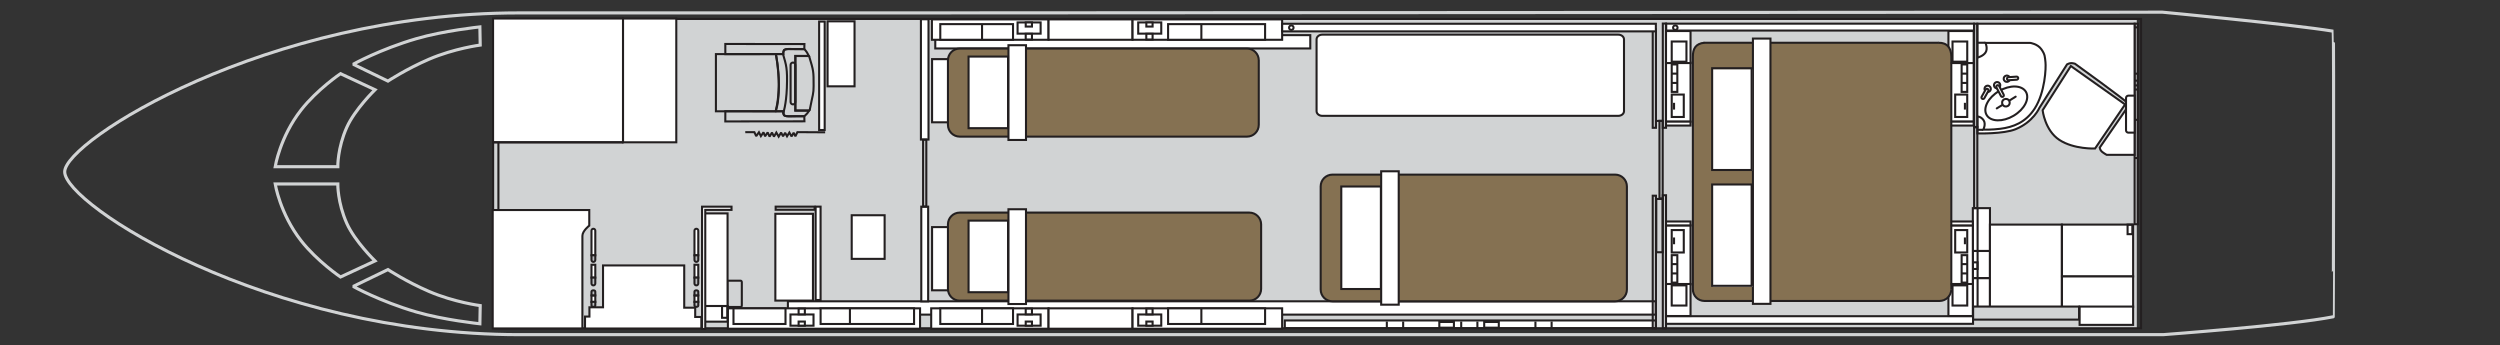 <?xml version="1.0" encoding="utf-8"?>
<svg xmlns="http://www.w3.org/2000/svg" xmlns:serif="http://www.serif.com/" xmlns:xlink="http://www.w3.org/1999/xlink" width="100%" height="100%" viewBox="0 0 2505 346" version="1.1" style="fill-rule:evenodd;clip-rule:evenodd;stroke-miterlimit:2;">
    <rect x="0" y="0" width="2505" height="346" fill="#333333" stroke="none"/>
    <g transform="matrix(4.167,0,0,4.167,0,0)">
        <rect x="118.579" y="4.453" width="395.235" height="74.387" style="fill:rgb(209,211,212);fill-rule:nonzero;"/>
        <rect x="118.579" y="4.557" width="396.267" height="74.386" style="fill:none;stroke:rgb(35,31,32);stroke-width:0.5px;"/>
        <rect x="189.457" y="72.451" width="208.667" height="3.203" style="fill:white;fill-rule:nonzero;"/>
        <rect x="189.457" y="72.451" width="208.667" height="3.203" style="fill:none;stroke:rgb(35,31,32);stroke-width:0.5px;"/>
        <rect x="308.946" y="77.058" width="89.199" height="1.831" style="fill:white;fill-rule:nonzero;"/>
        <rect x="308.946" y="77.058" width="89.199" height="1.831" style="fill:none;stroke:rgb(35,31,32);stroke-width:0.5px;"/>
        <rect x="224.897" y="8.45" width="90.176" height="3.203" style="fill:white;fill-rule:nonzero;"/>
        <rect x="224.897" y="8.45" width="90.176" height="3.203" style="fill:none;stroke:rgb(35,31,32);stroke-width:0.5px;"/>
        <g>
            <rect x="399.038" y="29.051" width="0.772" height="18.661" style="fill:none;stroke:rgb(35,31,32);stroke-width:0.5px;"/>
            <path d="M398.19,30.73L397.416,30.73L397.416,7.037L398.19,7.037L398.19,30.73Z" style="fill:none;stroke:rgb(35,31,32);stroke-width:0.5px;"/>
            <rect x="399.839" y="5.662" width="0.773" height="25.067" style="fill:none;stroke:rgb(35,31,32);stroke-width:0.5px;"/>
            <path d="M398.19,78.984L397.416,78.984L397.416,47.059L398.19,47.059L398.19,78.984Z" style="fill:none;stroke:rgb(35,31,32);stroke-width:0.5px;"/>
            <rect x="399.839" y="46.95" width="0.773" height="32.034" style="fill:none;stroke:rgb(35,31,32);stroke-width:0.5px;"/>
            <rect x="513.291" y="5.69" width="0.774" height="48.226" style="fill:none;stroke:rgb(35,31,32);stroke-width:0.5px;"/>
            <path d="M140.044,78.972L118.477,78.972L118.477,50.509L141.695,50.509L141.695,54.251C141.695,54.251 140.044,55.523 140.044,56.721L140.044,78.972Z" style="fill:white;fill-rule:nonzero;"/>
            <path d="M140.044,78.972L118.477,78.972L118.477,50.509L141.695,50.509L141.695,54.251C141.695,54.251 140.044,55.523 140.044,56.721L140.044,78.972Z" style="fill:none;stroke:rgb(35,31,32);stroke-width:0.5px;"/>
            <path d="M140.672,78.997L168.645,78.997L168.645,76.214L167.167,76.214L167.167,73.989L164.528,73.989L164.528,63.83L145.005,63.83L145.005,73.893L141.734,73.893L141.734,76.117L140.679,76.117L140.672,78.997Z" style="fill:white;fill-rule:nonzero;"/>
            <path d="M140.672,78.997L168.645,78.997L168.645,76.214L167.167,76.214L167.167,73.989L164.528,73.989L164.528,63.83L145.005,63.83L145.005,73.893L141.734,73.893L141.734,76.117L140.679,76.117L140.672,78.997Z" style="fill:none;stroke:rgb(35,31,32);stroke-width:0.5px;"/>
            <path d="M227.157,29.411L224.127,29.411L224.127,14.22L230.368,14.22L230.368,29.436C230.368,29.436 227.653,29.411 227.157,29.411Z" style="fill:white;fill-rule:nonzero;"/>
            <path d="M227.157,29.411L224.127,29.411L224.127,14.22L230.368,14.22L230.368,29.436C230.368,29.436 227.653,29.411 227.157,29.411Z" style="fill:none;stroke:rgb(35,31,32);stroke-width:0.5px;"/>
            <rect x="224.086" y="4.662" width="28.05" height="4.904" style="fill:white;fill-rule:nonzero;"/>
            <rect x="224.086" y="4.662" width="28.05" height="4.904" style="fill:none;stroke:rgb(35,31,32);stroke-width:0.5px;"/>
            <rect x="252.136" y="4.662" width="20.185" height="4.904" style="fill:white;fill-rule:nonzero;"/>
            <rect x="252.136" y="4.662" width="20.185" height="4.904" style="fill:none;stroke:rgb(35,31,32);stroke-width:0.5px;"/>
            <path d="M243.594,9.564L226.102,9.564L226.102,5.801L243.594,5.801L243.594,9.564Z" style="fill:white;fill-rule:nonzero;"/>
            <path d="M243.594,9.564L226.102,9.564L226.102,5.801L243.594,5.801L243.594,9.564Z" style="fill:none;stroke:rgb(35,31,32);stroke-width:0.5px;"/>
            <path d="M236.145,9.513L236.145,5.801" style="fill:none;fill-rule:nonzero;"/>
            <path d="M236.145,9.513L236.145,5.801" style="fill:none;stroke:rgb(35,31,32);stroke-width:0.5px;"/>
            <rect x="272.338" y="4.662" width="35.967" height="4.904" style="fill:white;fill-rule:nonzero;"/>
            <rect x="272.338" y="4.662" width="35.967" height="4.904" style="fill:none;stroke:rgb(35,31,32);stroke-width:0.5px;"/>
            <path d="M280.881,9.564L304.204,9.564L304.204,5.801L280.881,5.801L280.881,9.564Z" style="fill:white;fill-rule:nonzero;"/>
            <path d="M280.881,9.564L304.204,9.564L304.204,5.801L280.881,5.801L280.881,9.564Z" style="fill:none;stroke:rgb(35,31,32);stroke-width:0.5px;"/>
            <path d="M288.881,9.513L288.881,5.801" style="fill:none;fill-rule:nonzero;"/>
            <path d="M288.881,9.513L288.881,5.801" style="fill:none;stroke:rgb(35,31,32);stroke-width:0.5px;"/>
            <rect x="244.687" y="5.395" width="5.542" height="2.694" style="fill:white;fill-rule:nonzero;"/>
            <rect x="244.687" y="5.395" width="5.542" height="2.694" style="fill:none;stroke:rgb(35,31,32);stroke-width:0.5px;"/>
            <rect x="246.645" y="5.395" width="1.5" height="0.99" style="fill:white;fill-rule:nonzero;"/>
            <rect x="246.645" y="5.395" width="1.5" height="0.99" style="fill:none;stroke:rgb(35,31,32);stroke-width:0.5px;"/>
            <rect x="246.645" y="8.123" width="1.5" height="1.376" style="fill:white;fill-rule:nonzero;"/>
            <rect x="246.645" y="8.123" width="1.5" height="1.376" style="fill:none;stroke:rgb(35,31,32);stroke-width:0.5px;"/>
            <rect x="273.696" y="5.395" width="5.542" height="2.694" style="fill:white;fill-rule:nonzero;"/>
            <rect x="273.696" y="5.395" width="5.542" height="2.694" style="fill:none;stroke:rgb(35,31,32);stroke-width:0.5px;"/>
            <rect x="275.653" y="5.395" width="1.5" height="0.99" style="fill:white;fill-rule:nonzero;"/>
            <rect x="275.653" y="5.395" width="1.5" height="0.99" style="fill:none;stroke:rgb(35,31,32);stroke-width:0.5px;"/>
            <rect x="275.653" y="8.123" width="1.5" height="1.376" style="fill:white;fill-rule:nonzero;"/>
            <rect x="275.653" y="8.123" width="1.5" height="1.376" style="fill:none;stroke:rgb(35,31,32);stroke-width:0.5px;"/>
            <path d="M178.109,67.497L174.895,67.497L174.905,73.821L178.109,73.821C178.258,73.821 178.378,73.651 178.378,73.441L178.378,67.877C178.378,67.667 178.258,67.497 178.109,67.497Z" style="fill:none;stroke:rgb(35,31,32);stroke-width:0.5px;"/>
            <rect x="175.028" y="74.14" width="46.211" height="4.905" style="fill:white;fill-rule:nonzero;"/>
            <rect x="175.028" y="74.14" width="46.211" height="4.905" style="fill:none;stroke:rgb(35,31,32);stroke-width:0.5px;"/>
            <path d="M219.797,74.143L197.322,74.143L197.322,77.906L219.797,77.906L219.797,74.143Z" style="fill:white;fill-rule:nonzero;"/>
            <path d="M219.797,74.143L197.322,74.143L197.322,77.906L219.797,77.906L219.797,74.143Z" style="fill:none;stroke:rgb(35,31,32);stroke-width:0.5px;"/>
            <path d="M188.882,74.143L176.374,74.143L176.374,77.906L188.882,77.906L188.882,74.143Z" style="fill:white;fill-rule:nonzero;"/>
            <path d="M188.882,74.143L176.374,74.143L176.374,77.906L188.882,77.906L188.882,74.143Z" style="fill:none;stroke:rgb(35,31,32);stroke-width:0.5px;"/>
            <path d="M204.373,74.194L204.373,77.906" style="fill:none;fill-rule:nonzero;"/>
            <path d="M204.373,74.194L204.373,77.906" style="fill:none;stroke:rgb(35,31,32);stroke-width:0.5px;"/>
            <rect x="190.077" y="75.618" width="5.542" height="2.694" style="fill:white;fill-rule:nonzero;"/>
            <rect x="190.077" y="75.618" width="5.542" height="2.694" style="fill:none;stroke:rgb(35,31,32);stroke-width:0.5px;"/>
            <rect x="192.035" y="77.322" width="1.5" height="0.99" style="fill:white;fill-rule:nonzero;"/>
            <rect x="192.035" y="77.322" width="1.5" height="0.99" style="fill:none;stroke:rgb(35,31,32);stroke-width:0.5px;"/>
            <rect x="192.035" y="74.209" width="1.5" height="1.376" style="fill:white;fill-rule:nonzero;"/>
            <rect x="192.035" y="74.209" width="1.5" height="1.376" style="fill:none;stroke:rgb(35,31,32);stroke-width:0.5px;"/>
            <rect x="221.532" y="49.689" width="1.651" height="22.779" style="fill:white;fill-rule:nonzero;"/>
            <rect x="221.532" y="49.689" width="1.651" height="22.779" style="fill:none;stroke:rgb(35,31,32);stroke-width:0.5px;"/>
            <path d="M174.95,73.584L169.51,73.584L169.51,51.314L174.95,51.314L174.95,73.584Z" style="fill:white;fill-rule:nonzero;"/>
            <path d="M174.95,73.584L169.51,73.584L169.51,51.314L174.95,51.314L174.95,73.584Z" style="fill:none;stroke:rgb(35,31,32);stroke-width:0.5px;"/>
            <path d="M174.95,77.347L169.51,77.347L169.51,73.584L174.95,73.584L174.95,77.347Z" style="fill:white;fill-rule:nonzero;"/>
            <path d="M174.95,77.347L169.51,77.347L169.51,73.584L174.95,73.584L174.95,77.347Z" style="fill:none;stroke:rgb(35,31,32);stroke-width:0.5px;"/>
            <path d="M175,64.991L169.509,64.991" style="fill:none;fill-rule:nonzero;"/>
            <path d="M174.873,76.418L173.626,76.418L173.626,73.597L174.873,73.597L174.873,76.418Z" style="fill:white;fill-rule:nonzero;"/>
            <path d="M174.873,76.418L173.626,76.418L173.626,73.597L174.873,73.597L174.873,76.418Z" style="fill:none;stroke:rgb(35,31,32);stroke-width:0.5px;"/>
            <path d="M194.12,27.247C194.377,26.939 194.56,26.577 194.56,26.577L191.241,26.577L191.241,13.451L194.487,13.451C194.487,13.451 194.281,12.988 194.022,12.575C193.766,12.163 193.405,11.803 193.405,11.803L189.626,11.78C189.626,11.78 188.923,11.763 188.614,11.969C188.305,12.175 188.322,12.988 188.322,12.988L186.553,12.988C186.553,12.988 187.273,16.204 187.273,20.223C187.223,24.499 186.501,26.733 186.501,26.733L186.553,26.753L188.322,26.753C188.322,26.753 188.305,27.566 188.614,27.772C188.923,27.977 189.626,27.961 189.626,27.961L193.405,27.939C193.405,27.939 193.863,27.557 194.12,27.247Z" style="fill:none;stroke:rgb(35,31,32);stroke-width:0.5px;"/>
            <path d="M188.288,13.026C189.064,15.714 189.38,16.391 189.208,21.156C189.064,25.164 188.315,27.326 188.315,27.326" style="fill:none;stroke:rgb(35,31,32);stroke-width:0.5px;"/>
            <path d="M186.522,26.757L172.149,26.757L172.149,13.012L186.573,13.012C186.573,13.012 187.294,16.825 187.294,20.843C187.243,25.119 186.522,26.757 186.522,26.757Z" style="fill:none;stroke:rgb(35,31,32);stroke-width:0.5px;"/>
            <path d="M174.415,13.023L174.409,10.573L193.434,10.596L193.402,11.828L189.647,11.805C189.647,11.805 188.942,11.788 188.633,11.994C188.325,12.2 188.341,13.012 188.341,13.012L186.574,13.012L174.415,13.023Z" style="fill:none;stroke:rgb(35,31,32);stroke-width:0.5px;"/>
            <path d="M174.415,26.749L174.409,29.198L193.434,29.174L193.402,27.944L189.647,27.966C189.647,27.966 188.942,27.983 188.633,27.777C188.325,27.571 188.341,26.758 188.341,26.758L186.574,26.758L174.415,26.749Z" style="fill:none;stroke:rgb(35,31,32);stroke-width:0.5px;"/>
            <path d="M194.581,26.602L191.261,26.602L191.261,13.476L194.507,13.476L194.57,13.54C195.648,17.107 195.64,17.082 195.64,20.688C195.64,22.627 195.454,22.586 194.707,26.448L194.581,26.602Z" style="fill:none;stroke:rgb(35,31,32);stroke-width:0.5px;"/>
            <path d="M190.678,25.104C190.364,25.104 190.106,24.846 190.106,24.532L190.106,15.608C190.106,15.293 190.364,15.037 190.678,15.037C190.992,15.037 191.249,15.293 191.249,15.608L191.249,24.532C191.249,24.846 190.992,25.104 190.678,25.104Z" style="fill:none;stroke:rgb(35,31,32);stroke-width:0.5px;"/>
            <path d="M179.212,31.773L181.402,31.79L181.838,32.735L182.496,31.802L182.967,32.735L183.591,31.817L183.973,32.773L184.587,31.842L185.062,32.85L185.632,31.87L186.109,32.85L186.677,31.872L187.24,32.85L187.821,31.873L188.287,32.773L188.797,31.933L189.25,32.773L189.812,31.87L190.338,32.811L190.841,31.915L191.26,32.773L191.752,31.775L198.416,31.815" style="fill:none;stroke:rgb(35,31,32);stroke-width:0.5px;"/>
            <rect x="308.313" y="5.712" width="89.857" height="1.832" style="fill:white;fill-rule:nonzero;"/>
            <rect x="308.313" y="5.712" width="89.857" height="1.832" style="fill:none;stroke:rgb(35,31,32);stroke-width:0.5px;"/>
            <rect x="400.61" y="76.035" width="73.829" height="1.831" style="fill:white;fill-rule:nonzero;"/>
            <rect x="400.61" y="76.035" width="73.829" height="1.831" style="fill:none;stroke:rgb(35,31,32);stroke-width:0.5px;"/>
            <path d="M309.967,6.653C309.967,6.355 310.209,6.111 310.509,6.111C310.809,6.111 311.051,6.355 311.051,6.653C311.051,6.953 310.809,7.195 310.509,7.195C310.209,7.195 309.967,6.953 309.967,6.653Z" style="fill:none;stroke:rgb(35,31,32);stroke-width:0.5px;"/>
            <rect x="400.657" y="5.687" width="74.014" height="1.659" style="fill:white;fill-rule:nonzero;"/>
            <rect x="400.657" y="5.687" width="74.014" height="1.659" style="fill:none;stroke:rgb(35,31,32);stroke-width:0.5px;"/>
            <path d="M402.306,6.653C402.306,6.355 402.548,6.111 402.848,6.111C403.147,6.111 403.39,6.355 403.39,6.653C403.39,6.953 403.147,7.195 402.848,7.195C402.548,7.195 402.306,6.953 402.306,6.653Z" style="fill:none;stroke:rgb(35,31,32);stroke-width:0.5px;"/>
            <rect x="223.916" y="74.14" width="28.22" height="4.905" style="fill:white;fill-rule:nonzero;"/>
            <rect x="223.916" y="74.14" width="28.22" height="4.905" style="fill:none;stroke:rgb(35,31,32);stroke-width:0.5px;"/>
            <rect x="252.136" y="74.14" width="20.185" height="4.905" style="fill:white;fill-rule:nonzero;"/>
            <rect x="252.136" y="74.14" width="20.185" height="4.905" style="fill:none;stroke:rgb(35,31,32);stroke-width:0.5px;"/>
            <path d="M243.594,74.143L226.102,74.143L226.102,77.906L243.594,77.906L243.594,74.143Z" style="fill:white;fill-rule:nonzero;"/>
            <path d="M243.594,74.143L226.102,74.143L226.102,77.906L243.594,77.906L243.594,74.143Z" style="fill:none;stroke:rgb(35,31,32);stroke-width:0.5px;"/>
            <path d="M236.145,74.194L236.145,77.906" style="fill:none;fill-rule:nonzero;"/>
            <path d="M236.145,74.194L236.145,77.906" style="fill:none;stroke:rgb(35,31,32);stroke-width:0.5px;"/>
            <rect x="272.338" y="74.14" width="35.967" height="4.905" style="fill:white;fill-rule:nonzero;"/>
            <rect x="272.338" y="74.14" width="35.967" height="4.905" style="fill:none;stroke:rgb(35,31,32);stroke-width:0.5px;"/>
            <path d="M280.881,74.143L304.204,74.143L304.204,77.906L280.881,77.906L280.881,74.143Z" style="fill:white;fill-rule:nonzero;"/>
            <path d="M280.881,74.143L304.204,74.143L304.204,77.906L280.881,77.906L280.881,74.143Z" style="fill:none;stroke:rgb(35,31,32);stroke-width:0.5px;"/>
            <path d="M288.881,74.194L288.881,77.906" style="fill:none;fill-rule:nonzero;"/>
            <path d="M288.881,74.194L288.881,77.906" style="fill:none;stroke:rgb(35,31,32);stroke-width:0.5px;"/>
            <rect x="244.687" y="75.618" width="5.542" height="2.694" style="fill:white;fill-rule:nonzero;"/>
            <rect x="244.687" y="75.618" width="5.542" height="2.694" style="fill:none;stroke:rgb(35,31,32);stroke-width:0.5px;"/>
            <rect x="246.645" y="77.322" width="1.5" height="0.99" style="fill:white;fill-rule:nonzero;"/>
            <rect x="246.645" y="77.322" width="1.5" height="0.99" style="fill:none;stroke:rgb(35,31,32);stroke-width:0.5px;"/>
            <rect x="246.645" y="74.209" width="1.5" height="1.376" style="fill:white;fill-rule:nonzero;"/>
            <rect x="246.645" y="74.209" width="1.5" height="1.376" style="fill:none;stroke:rgb(35,31,32);stroke-width:0.5px;"/>
            <rect x="273.696" y="75.618" width="5.542" height="2.694" style="fill:white;fill-rule:nonzero;"/>
            <rect x="273.696" y="75.618" width="5.542" height="2.694" style="fill:none;stroke:rgb(35,31,32);stroke-width:0.5px;"/>
            <rect x="275.653" y="77.322" width="1.5" height="0.99" style="fill:white;fill-rule:nonzero;"/>
            <rect x="275.653" y="77.322" width="1.5" height="0.99" style="fill:none;stroke:rgb(35,31,32);stroke-width:0.5px;"/>
            <rect x="275.653" y="74.209" width="1.5" height="1.376" style="fill:white;fill-rule:nonzero;"/>
            <rect x="275.653" y="74.209" width="1.5" height="1.376" style="fill:none;stroke:rgb(35,31,32);stroke-width:0.5px;"/>
            <path d="M399.645,29.077L398.19,29.077" style="fill:none;stroke:rgb(35,31,32);stroke-width:0.5px;"/>
            <rect x="398.272" y="47.84" width="1.525" height="12.814" style="fill:none;stroke:rgb(35,31,32);stroke-width:0.5px;"/>
            <rect x="474.39" y="50.052" width="4.119" height="10.296" style="fill:white;fill-rule:nonzero;"/>
            <rect x="474.39" y="50.052" width="4.119" height="10.296" style="fill:none;stroke:rgb(35,31,32);stroke-width:0.5px;"/>
            <rect x="474.39" y="60.353" width="4.119" height="6.524" style="fill:white;fill-rule:nonzero;"/>
            <rect x="474.39" y="60.353" width="4.119" height="6.524" style="fill:none;stroke:rgb(35,31,32);stroke-width:0.5px;"/>
            <rect x="474.39" y="66.897" width="4.119" height="6.926" style="fill:white;fill-rule:nonzero;"/>
            <rect x="474.39" y="66.897" width="4.119" height="6.926" style="fill:none;stroke:rgb(35,31,32);stroke-width:0.5px;"/>
            <rect x="478.498" y="54.006" width="17.292" height="19.817" style="fill:white;fill-rule:nonzero;"/>
            <rect x="478.498" y="54.006" width="17.292" height="19.817" style="fill:none;stroke:rgb(35,31,32);stroke-width:0.5px;"/>
            <rect x="495.823" y="54.006" width="17.109" height="12.48" style="fill:white;fill-rule:nonzero;"/>
            <rect x="495.823" y="54.006" width="17.109" height="12.48" style="fill:none;stroke:rgb(35,31,32);stroke-width:0.5px;"/>
            <rect x="495.823" y="66.473" width="17.109" height="7.363" style="fill:white;fill-rule:nonzero;"/>
            <rect x="495.823" y="66.473" width="17.109" height="7.363" style="fill:none;stroke:rgb(35,31,32);stroke-width:0.5px;"/>
            <rect x="511.6" y="54.012" width="1.145" height="2.295" style="fill:none;stroke:rgb(35,31,32);stroke-width:0.5px;"/>
            <rect x="500.06" y="73.718" width="12.872" height="4.401" style="fill:white;fill-rule:nonzero;"/>
            <rect x="500.06" y="73.718" width="12.872" height="4.401" style="fill:none;stroke:rgb(35,31,32);stroke-width:0.5px;"/>
            <rect x="474.458" y="73.717" width="25.475" height="3.137" style="fill:rgb(209,211,212);fill-rule:nonzero;"/>
            <rect x="474.458" y="73.717" width="25.475" height="3.137" style="fill:none;stroke:rgb(35,31,32);stroke-width:0.5px;"/>
            <rect x="474.375" y="63.084" width="1.146" height="1.588" style="fill:none;stroke:rgb(35,31,32);stroke-width:0.5px;"/>
            <path d="M475.534,50.205L475.534,73.62" style="fill:none;stroke:rgb(35,31,32);stroke-width:0.5px;"/>
            <rect x="400.61" y="54.192" width="5.898" height="14.194" style="fill:white;fill-rule:nonzero;"/>
            <rect x="400.61" y="54.192" width="5.898" height="14.194" style="fill:none;stroke:rgb(35,31,32);stroke-width:0.5px;"/>
            <rect x="400.61" y="53.259" width="5.898" height="0.941" style="fill:white;fill-rule:nonzero;"/>
            <rect x="400.61" y="53.259" width="5.898" height="0.941" style="fill:none;stroke:rgb(35,31,32);stroke-width:0.5px;"/>
            <rect x="400.61" y="68.29" width="5.898" height="7.699" style="fill:white;fill-rule:nonzero;"/>
            <rect x="400.61" y="68.29" width="5.898" height="7.699" style="fill:none;stroke:rgb(35,31,32);stroke-width:0.5px;"/>
            <rect x="401.984" y="55.323" width="2.898" height="5.39" style="fill:none;stroke:rgb(35,31,32);stroke-width:0.5px;"/>
            <rect x="401.983" y="68.621" width="3.541" height="4.85" style="fill:none;stroke:rgb(35,31,32);stroke-width:0.5px;"/>
            <path d="M403.332,67.956L401.983,67.956L401.983,61.355L403.332,61.355L403.332,67.956Z" style="fill:none;stroke:rgb(35,31,32);stroke-width:0.5px;"/>
            <path d="M403.306,63.509L401.831,63.509" style="fill:none;stroke:rgb(35,31,32);stroke-width:0.5px;"/>
            <path d="M403.306,65.747L401.831,65.747" style="fill:none;stroke:rgb(35,31,32);stroke-width:0.5px;"/>
            <path d="M402.543,57.103L402.543,58.73" style="fill:none;stroke:rgb(35,31,32);stroke-width:0.5px;"/>
            <rect x="468.52" y="54.192" width="5.87" height="14.194" style="fill:white;fill-rule:nonzero;"/>
            <rect x="468.52" y="54.192" width="5.87" height="14.194" style="fill:none;stroke:rgb(35,31,32);stroke-width:0.5px;"/>
            <rect x="468.52" y="53.259" width="5.87" height="0.941" style="fill:white;fill-rule:nonzero;"/>
            <rect x="468.52" y="53.259" width="5.87" height="0.941" style="fill:none;stroke:rgb(35,31,32);stroke-width:0.5px;"/>
            <rect x="468.52" y="68.29" width="5.87" height="7.699" style="fill:white;fill-rule:nonzero;"/>
            <rect x="468.52" y="68.29" width="5.87" height="7.699" style="fill:none;stroke:rgb(35,31,32);stroke-width:0.5px;"/>
            <rect x="470.146" y="55.323" width="2.898" height="5.39" style="fill:none;stroke:rgb(35,31,32);stroke-width:0.5px;"/>
            <rect x="469.504" y="68.621" width="3.541" height="4.85" style="fill:none;stroke:rgb(35,31,32);stroke-width:0.5px;"/>
            <path d="M471.696,67.956L473.045,67.956L473.045,61.355L471.696,61.355L471.696,67.956Z" style="fill:none;stroke:rgb(35,31,32);stroke-width:0.5px;"/>
            <path d="M471.723,63.509L473.197,63.509" style="fill:none;stroke:rgb(35,31,32);stroke-width:0.5px;"/>
            <path d="M471.723,65.747L473.197,65.747" style="fill:none;stroke:rgb(35,31,32);stroke-width:0.5px;"/>
            <path d="M472.485,57.103L472.485,58.73" style="fill:none;stroke:rgb(35,31,32);stroke-width:0.5px;"/>
            <rect x="400.61" y="15.065" width="5.898" height="14.195" style="fill:white;fill-rule:nonzero;"/>
            <rect x="400.61" y="15.065" width="5.898" height="14.195" style="fill:none;stroke:rgb(35,31,32);stroke-width:0.5px;"/>
            <rect x="400.61" y="29.251" width="5.898" height="0.94" style="fill:white;fill-rule:nonzero;"/>
            <rect x="400.61" y="29.251" width="5.898" height="0.94" style="fill:none;stroke:rgb(35,31,32);stroke-width:0.5px;"/>
            <rect x="400.61" y="7.463" width="5.898" height="7.7" style="fill:white;fill-rule:nonzero;"/>
            <rect x="400.61" y="7.463" width="5.898" height="7.7" style="fill:none;stroke:rgb(35,31,32);stroke-width:0.5px;"/>
            <rect x="401.984" y="22.739" width="2.898" height="5.39" style="fill:none;stroke:rgb(35,31,32);stroke-width:0.5px;"/>
            <rect x="401.983" y="9.981" width="3.541" height="4.851" style="fill:none;stroke:rgb(35,31,32);stroke-width:0.5px;"/>
            <path d="M403.332,15.496L401.983,15.496L401.983,22.097L403.332,22.097L403.332,15.496Z" style="fill:none;stroke:rgb(35,31,32);stroke-width:0.5px;"/>
            <path d="M403.306,19.942L401.831,19.942" style="fill:none;stroke:rgb(35,31,32);stroke-width:0.5px;"/>
            <path d="M403.306,17.705L401.831,17.705" style="fill:none;stroke:rgb(35,31,32);stroke-width:0.5px;"/>
            <path d="M402.543,26.349L402.543,24.722" style="fill:none;stroke:rgb(35,31,32);stroke-width:0.5px;"/>
            <rect x="468.52" y="15.065" width="6.074" height="14.195" style="fill:white;fill-rule:nonzero;"/>
            <rect x="468.52" y="15.065" width="6.074" height="14.195" style="fill:none;stroke:rgb(35,31,32);stroke-width:0.5px;"/>
            <rect x="468.52" y="29.251" width="6.074" height="0.94" style="fill:white;fill-rule:nonzero;"/>
            <rect x="468.52" y="29.251" width="6.074" height="0.94" style="fill:none;stroke:rgb(35,31,32);stroke-width:0.5px;"/>
            <rect x="468.52" y="7.463" width="6.074" height="7.7" style="fill:white;fill-rule:nonzero;"/>
            <rect x="468.52" y="7.463" width="6.074" height="7.7" style="fill:none;stroke:rgb(35,31,32);stroke-width:0.5px;"/>
            <rect x="470.146" y="22.739" width="2.898" height="5.39" style="fill:none;stroke:rgb(35,31,32);stroke-width:0.5px;"/>
            <rect x="469.504" y="9.981" width="3.541" height="4.851" style="fill:none;stroke:rgb(35,31,32);stroke-width:0.5px;"/>
            <path d="M471.696,15.496L473.045,15.496L473.045,22.097L471.696,22.097L471.696,15.496Z" style="fill:none;stroke:rgb(35,31,32);stroke-width:0.5px;"/>
            <path d="M471.723,19.942L473.197,19.942" style="fill:none;stroke:rgb(35,31,32);stroke-width:0.5px;"/>
            <path d="M471.723,17.705L473.197,17.705" style="fill:none;stroke:rgb(35,31,32);stroke-width:0.5px;"/>
            <path d="M472.485,26.349L472.485,24.722" style="fill:none;stroke:rgb(35,31,32);stroke-width:0.5px;"/>
            <path d="M513.25,28.81L514.013,28.81" style="fill:none;stroke:rgb(35,31,32);stroke-width:0.5px;"/>
            <path d="M513.288,21.526L513.935,21.526" style="fill:none;stroke:rgb(35,31,32);stroke-width:0.5px;"/>
            <path d="M513.401,20.535L514.013,20.535" style="fill:none;stroke:rgb(35,31,32);stroke-width:0.5px;"/>
            <path d="M513.326,19.391L513.935,19.391" style="fill:none;stroke:rgb(35,31,32);stroke-width:0.5px;"/>
            <path d="M513.364,17.713L514.013,17.713" style="fill:none;stroke:rgb(35,31,32);stroke-width:0.5px;"/>
            <path d="M513.364,6.577L513.974,6.577" style="fill:none;stroke:rgb(35,31,32);stroke-width:0.5px;"/>
            <path d="M513.211,38.001L514.051,38.001" style="fill:none;stroke:rgb(35,31,32);stroke-width:0.5px;"/>
            <path d="M475.472,5.7L513.284,5.7L513.284,37.238L506.576,37.238C506.576,37.238 505.89,36.859 505.433,36.48C504.975,36.101 504.898,35.494 504.898,35.494L511.535,25.866C511.535,25.866 511.992,25.487 511.686,24.881C511.382,24.274 498.949,15.328 498.949,15.328C498.949,15.328 498.492,15.177 498.033,15.177C497.576,15.177 497.042,15.48 497.042,15.48L490.407,25.917C490.407,25.917 488.954,29.32 484.661,31.072C481.763,32.255 475.497,32.085 475.497,32.085L475.472,5.7Z" style="fill:white;fill-rule:nonzero;"/>
            <path d="M475.472,5.7L513.284,5.7L513.284,37.238L506.576,37.238C506.576,37.238 505.89,36.859 505.433,36.48C504.975,36.101 504.898,35.494 504.898,35.494L511.535,25.866C511.535,25.866 511.992,25.487 511.686,24.881C511.382,24.274 498.949,15.328 498.949,15.328C498.949,15.328 498.492,15.177 498.033,15.177C497.576,15.177 497.042,15.48 497.042,15.48L490.407,25.917C490.407,25.917 488.954,29.32 484.661,31.072C481.763,32.255 475.497,32.085 475.497,32.085L475.472,5.7Z" style="fill:none;stroke:rgb(35,31,32);stroke-width:0.5px;"/>
            <path d="M497.958,15.882L491.17,26.509C491.17,26.509 491.703,31.365 495.212,33.653C498.721,35.941 503.779,35.713 503.779,35.713L511,25.111L497.958,15.882Z" style="fill:white;fill-rule:nonzero;"/>
            <path d="M497.958,15.882L491.17,26.509C491.17,26.509 491.703,31.365 495.212,33.653C498.721,35.941 503.779,35.713 503.779,35.713L511,25.111L497.958,15.882Z" style="fill:none;stroke:rgb(35,31,32);stroke-width:0.5px;"/>
            <path d="M475.504,28.009C475.504,28.009 476.373,28.009 476.982,28.925C477.594,29.84 476.907,31.184 476.907,31.184C476.907,31.184 478.969,31.225 480.949,30.975C484.102,30.577 487.102,29.458 489.263,26.102C491.761,22.223 492.009,16.263 491.856,14.967C491.703,13.67 491.779,13.136 490.864,11.84C489.949,10.544 488.195,10.315 488.195,10.315L477.44,10.315C477.44,10.315 478.051,11.713 477.44,12.628C476.831,13.543 475.509,13.848 475.509,13.848" style="fill:white;fill-rule:nonzero;"/>
            <path d="M475.504,28.009C475.504,28.009 476.373,28.009 476.982,28.925C477.594,29.84 476.907,31.184 476.907,31.184C476.907,31.184 478.969,31.225 480.949,30.975C484.102,30.577 487.102,29.458 489.263,26.102C491.761,22.223 492.009,16.263 491.856,14.967C491.703,13.67 491.779,13.136 490.864,11.84C489.949,10.544 488.195,10.315 488.195,10.315L477.44,10.315C477.44,10.315 478.051,11.713 477.44,12.628C476.831,13.543 475.509,13.848 475.509,13.848" style="fill:none;stroke:rgb(35,31,32);stroke-width:0.5px;"/>
            <path d="M475.382,31.213L476.882,31.213" style="fill:none;stroke:rgb(35,31,32);stroke-width:0.5px;"/>
            <path d="M484.184,27.838C481.576,29.377 478.677,29.296 477.71,27.657C476.743,26.019 478.074,23.441 480.682,21.902C483.29,20.363 486.188,20.444 487.155,22.084C488.121,23.723 486.792,26.299 484.184,27.838Z" style="fill:none;stroke:rgb(35,31,32);stroke-width:0.5px;"/>
            <path d="M479.777,21.104C479.438,20.854 479.365,20.376 479.615,20.038C479.865,19.698 480.342,19.625 480.682,19.875C481.02,20.125 481.092,20.603 480.844,20.942C480.594,21.281 480.116,21.354 479.777,21.104Z" style="fill:none;stroke:rgb(35,31,32);stroke-width:0.5px;"/>
            <path d="M481.647,23.254C481.468,23.348 481.244,23.278 481.15,23.098L480.065,21.026C479.972,20.846 480.043,20.623 480.222,20.528C480.401,20.436 480.625,20.504 480.719,20.685L481.804,22.756C481.897,22.936 481.827,23.16 481.647,23.254Z" style="fill:white;fill-rule:nonzero;"/>
            <path d="M481.647,23.254C481.468,23.348 481.244,23.278 481.15,23.098L480.065,21.026C479.972,20.846 480.043,20.623 480.222,20.528C480.401,20.436 480.625,20.504 480.719,20.685L481.804,22.756C481.897,22.936 481.827,23.16 481.647,23.254Z" style="fill:none;stroke:rgb(35,31,32);stroke-width:0.5px;"/>
            <path d="M482.949,19.59C482.583,19.799 482.117,19.673 481.908,19.308C481.698,18.942 481.825,18.476 482.19,18.267C482.555,18.057 483.021,18.184 483.231,18.549C483.44,18.915 483.314,19.381 482.949,19.59Z" style="fill:none;stroke:rgb(35,31,32);stroke-width:0.5px;"/>
            <path d="M485.297,18.769C485.31,18.973 485.156,19.148 484.953,19.163L482.994,19.294C482.792,19.309 482.615,19.153 482.602,18.952C482.589,18.749 482.743,18.572 482.945,18.56L484.904,18.426C485.106,18.414 485.283,18.567 485.297,18.769Z" style="fill:white;fill-rule:nonzero;"/>
            <path d="M485.297,18.769C485.31,18.973 485.156,19.148 484.953,19.163L482.994,19.294C482.792,19.309 482.615,19.153 482.602,18.952C482.589,18.749 482.743,18.572 482.945,18.56L484.904,18.426C485.106,18.414 485.283,18.567 485.297,18.769Z" style="fill:none;stroke:rgb(35,31,32);stroke-width:0.5px;"/>
            <path d="M478.395,21.984C478.739,21.743 478.823,21.267 478.581,20.922C478.34,20.577 477.864,20.493 477.52,20.734C477.175,20.976 477.091,21.451 477.332,21.797C477.573,22.142 478.049,22.226 478.395,21.984Z" style="fill:none;stroke:rgb(35,31,32);stroke-width:0.5px;"/>
            <path d="M476.652,23.759C476.829,23.857 477.055,23.793 477.153,23.615L478.107,21.9C478.206,21.722 478.141,21.497 477.964,21.398C477.786,21.3 477.56,21.364 477.463,21.542L476.507,23.258C476.41,23.435 476.475,23.661 476.652,23.759Z" style="fill:white;fill-rule:nonzero;"/>
            <path d="M476.652,23.759C476.829,23.857 477.055,23.793 477.153,23.615L478.107,21.9C478.206,21.722 478.141,21.497 477.964,21.398C477.786,21.3 477.56,21.364 477.463,21.542L476.507,23.258C476.41,23.435 476.475,23.661 476.652,23.759Z" style="fill:none;stroke:rgb(35,31,32);stroke-width:0.5px;"/>
            <path d="M480.148,26.064L484.686,23.243" style="fill:none;fill-rule:nonzero;"/>
            <path d="M480.148,26.064L484.686,23.243" style="fill:none;stroke:rgb(35,31,32);stroke-width:0.5px;stroke-linecap:round;"/>
            <path d="M481.799,25.434C481.392,25.134 481.305,24.561 481.604,24.154C481.903,23.747 482.477,23.66 482.884,23.959C483.291,24.26 483.378,24.832 483.078,25.24C482.777,25.645 482.205,25.733 481.799,25.434Z" style="fill:white;fill-rule:nonzero;"/>
            <path d="M481.799,25.434C481.392,25.134 481.305,24.561 481.604,24.154C481.903,23.747 482.477,23.66 482.884,23.959C483.291,24.26 483.378,24.832 483.078,25.24C482.777,25.645 482.205,25.733 481.799,25.434Z" style="fill:none;stroke:rgb(35,31,32);stroke-width:0.5px;"/>
            <path d="M475.458,10.278L477.44,10.278" style="fill:none;stroke:rgb(35,31,32);stroke-width:0.5px;"/>
            <path d="M513.302,31.899L511.792,31.899C511.479,31.899 511.225,31.644 511.225,31.332L511.225,23.567C511.225,23.255 511.479,23.001 511.792,23.001L513.302,23.001L513.302,31.899Z" style="fill:white;fill-rule:nonzero;"/>
            <path d="M513.302,31.899L511.792,31.899C511.479,31.899 511.225,31.644 511.225,31.332L511.225,23.567C511.225,23.255 511.479,23.001 511.792,23.001L513.302,23.001L513.302,31.899Z" style="fill:none;stroke:rgb(35,31,32);stroke-width:0.5px;"/>
            <path d="M142.229,61.394L142.229,55.467C142.229,55.215 142.436,55.009 142.688,55.009C142.938,55.009 143.145,55.215 143.145,55.467L143.145,61.394L142.229,61.394Z" style="fill:white;fill-rule:nonzero;"/>
            <path d="M142.229,61.394L142.229,55.467C142.229,55.215 142.436,55.009 142.688,55.009C142.938,55.009 143.145,55.215 143.145,55.467L143.145,61.394L142.229,61.394Z" style="fill:none;stroke:rgb(35,31,32);stroke-width:0.5px;"/>
            <path d="M142.229,61.389L142.229,62.511C142.229,62.763 142.436,62.969 142.688,62.969C142.938,62.969 143.145,62.763 143.145,62.511L143.145,61.389L142.229,61.389Z" style="fill:rgb(187,189,192);fill-rule:nonzero;"/>
            <path d="M142.229,61.389L142.229,62.511C142.229,62.763 142.436,62.969 142.688,62.969C142.938,62.969 143.145,62.763 143.145,62.511L143.145,61.389L142.229,61.389Z" style="fill:none;stroke:rgb(35,31,32);stroke-width:0.5px;"/>
            <rect x="142.229" y="63.666" width="0.916" height="3.095" style="fill:white;fill-rule:nonzero;"/>
            <rect x="142.229" y="63.666" width="0.916" height="3.095" style="fill:none;stroke:rgb(35,31,32);stroke-width:0.5px;"/>
            <path d="M142.229,66.755L142.229,68.166C142.229,68.417 142.436,68.624 142.688,68.624C142.938,68.624 143.145,68.417 143.145,68.166L143.145,66.755L142.229,66.755Z" style="fill:rgb(187,189,192);fill-rule:nonzero;"/>
            <path d="M142.229,66.755L142.229,68.166C142.229,68.417 142.436,68.624 142.688,68.624C142.938,68.624 143.145,68.417 143.145,68.166L143.145,66.755L142.229,66.755Z" style="fill:none;stroke:rgb(35,31,32);stroke-width:0.5px;"/>
            <rect x="142.229" y="71.045" width="0.916" height="1.564" style="fill:white;fill-rule:nonzero;"/>
            <rect x="142.229" y="71.045" width="0.916" height="1.564" style="fill:none;stroke:rgb(35,31,32);stroke-width:0.5px;"/>
            <path d="M142.229,72.582L142.229,73.489C142.229,73.65 142.436,73.783 142.688,73.783C142.938,73.783 143.145,73.65 143.145,73.489L143.145,72.582L142.229,72.582Z" style="fill:rgb(187,189,192);fill-rule:nonzero;"/>
            <path d="M142.229,72.582L142.229,73.489C142.229,73.65 142.436,73.783 142.688,73.783C142.938,73.783 143.145,73.65 143.145,73.489L143.145,72.582L142.229,72.582Z" style="fill:none;stroke:rgb(35,31,32);stroke-width:0.5px;"/>
            <path d="M143.145,71.017L143.145,70.11C143.145,69.948 142.939,69.816 142.687,69.816C142.436,69.816 142.229,69.948 142.229,70.11L142.229,71.017L143.145,71.017Z" style="fill:rgb(187,189,192);fill-rule:nonzero;"/>
            <path d="M143.145,71.017L143.145,70.11C143.145,69.948 142.939,69.816 142.687,69.816C142.436,69.816 142.229,69.948 142.229,70.11L142.229,71.017L143.145,71.017Z" style="fill:none;stroke:rgb(35,31,32);stroke-width:0.5px;"/>
            <path d="M166.992,61.394L166.992,55.467C166.992,55.215 167.198,55.009 167.45,55.009C167.701,55.009 167.908,55.215 167.908,55.467L167.908,61.394L166.992,61.394Z" style="fill:white;fill-rule:nonzero;"/>
            <path d="M166.992,61.394L166.992,55.467C166.992,55.215 167.198,55.009 167.45,55.009C167.701,55.009 167.908,55.215 167.908,55.467L167.908,61.394L166.992,61.394Z" style="fill:none;stroke:rgb(35,31,32);stroke-width:0.5px;"/>
            <path d="M166.992,61.389L166.992,62.511C166.992,62.763 167.198,62.969 167.45,62.969C167.701,62.969 167.908,62.763 167.908,62.511L167.908,61.389L166.992,61.389Z" style="fill:rgb(187,189,192);fill-rule:nonzero;"/>
            <path d="M166.992,61.389L166.992,62.511C166.992,62.763 167.198,62.969 167.45,62.969C167.701,62.969 167.908,62.763 167.908,62.511L167.908,61.389L166.992,61.389Z" style="fill:none;stroke:rgb(35,31,32);stroke-width:0.5px;"/>
            <rect x="166.992" y="63.666" width="0.916" height="3.095" style="fill:white;fill-rule:nonzero;"/>
            <rect x="166.992" y="63.666" width="0.916" height="3.095" style="fill:none;stroke:rgb(35,31,32);stroke-width:0.5px;"/>
            <path d="M166.992,66.755L166.992,68.166C166.992,68.417 167.198,68.624 167.45,68.624C167.701,68.624 167.908,68.417 167.908,68.166L167.908,66.755L166.992,66.755Z" style="fill:rgb(187,189,192);fill-rule:nonzero;"/>
            <path d="M166.992,66.755L166.992,68.166C166.992,68.417 167.198,68.624 167.45,68.624C167.701,68.624 167.908,68.417 167.908,68.166L167.908,66.755L166.992,66.755Z" style="fill:none;stroke:rgb(35,31,32);stroke-width:0.5px;"/>
            <rect x="166.992" y="71.045" width="0.916" height="1.564" style="fill:white;fill-rule:nonzero;"/>
            <rect x="166.992" y="71.045" width="0.916" height="1.564" style="fill:none;stroke:rgb(35,31,32);stroke-width:0.5px;"/>
            <path d="M166.992,72.582L166.992,73.489C166.992,73.65 167.198,73.783 167.45,73.783C167.701,73.783 167.908,73.65 167.908,73.489L167.908,72.582L166.992,72.582Z" style="fill:rgb(187,189,192);fill-rule:nonzero;"/>
            <path d="M166.992,72.582L166.992,73.489C166.992,73.65 167.198,73.783 167.45,73.783C167.701,73.783 167.908,73.65 167.908,73.489L167.908,72.582L166.992,72.582Z" style="fill:none;stroke:rgb(35,31,32);stroke-width:0.5px;"/>
            <path d="M167.908,71.017L167.908,70.11C167.908,69.948 167.702,69.816 167.45,69.816C167.199,69.816 166.992,69.948 166.992,70.11L166.992,71.017L167.908,71.017Z" style="fill:rgb(187,189,192);fill-rule:nonzero;"/>
            <path d="M167.908,71.017L167.908,70.11C167.908,69.948 167.702,69.816 167.45,69.816C167.199,69.816 166.992,69.948 166.992,70.11L166.992,71.017L167.908,71.017Z" style="fill:none;stroke:rgb(35,31,32);stroke-width:0.5px;"/>
            <rect x="474.698" y="30.528" width="0.774" height="19.524" style="fill:none;stroke:rgb(35,31,32);stroke-width:0.5px;"/>
            <rect x="474.698" y="5.7" width="0.774" height="24.927" style="fill:none;stroke:rgb(35,31,32);stroke-width:0.5px;"/>
            <path d="M227.157,69.803L224.127,69.803L224.127,54.607L230.368,54.607L230.368,69.828C230.368,69.828 227.653,69.803 227.157,69.803Z" style="fill:white;fill-rule:nonzero;"/>
            <path d="M227.157,69.803L224.127,69.803L224.127,54.607L230.368,54.607L230.368,69.828C230.368,69.828 227.653,69.803 227.157,69.803Z" style="fill:none;stroke:rgb(35,31,32);stroke-width:0.5px;"/>
            <path d="M175.902,49.696L168.827,49.696L168.827,49.803L168.816,49.803L168.816,79.104L169.59,79.104L169.59,50.469L175.902,50.469L175.902,49.696Z" style="fill:white;fill-rule:nonzero;"/>
            <path d="M175.902,49.696L168.827,49.696L168.827,49.803L168.816,49.803L168.816,79.104L169.59,79.104L169.59,50.469L175.902,50.469L175.902,49.696Z" style="fill:none;stroke:rgb(35,31,32);stroke-width:0.5px;"/>
            <path d="M333.479,77.308L333.479,78.91" style="fill:none;stroke:rgb(35,31,32);stroke-width:0.5px;"/>
            <path d="M337.407,77.308L337.407,78.91" style="fill:none;stroke:rgb(35,31,32);stroke-width:0.5px;"/>
            <path d="M351.364,77.308L351.364,78.91" style="fill:none;stroke:rgb(35,31,32);stroke-width:0.5px;"/>
            <path d="M355.255,77.308L355.255,78.91" style="fill:none;stroke:rgb(35,31,32);stroke-width:0.5px;"/>
            <path d="M369.212,77.308L369.212,78.91" style="fill:none;stroke:rgb(35,31,32);stroke-width:0.5px;"/>
            <path d="M373.102,77.308L373.102,78.91" style="fill:none;stroke:rgb(35,31,32);stroke-width:0.5px;"/>
            <rect x="346.101" y="77.423" width="3.509" height="1.372" style="fill:none;stroke:rgb(35,31,32);stroke-width:0.5px;"/>
            <rect x="356.893" y="77.423" width="3.508" height="1.372" style="fill:none;stroke:rgb(35,31,32);stroke-width:0.5px;"/>
        </g>
        <path d="M519.991,2.93L213.821,3.104L124.745,3.104C64.064,3.104 15.556,33.924 15.556,41.313C15.556,49.178 64.064,80.472 124.923,80.472L520.166,80.472C520.166,80.472 550.866,78.212 561.047,76.173C561.09,76.164 561.236,7.532 561.051,7.501C550.662,5.805 519.991,2.93 519.991,2.93Z" style="fill:none;stroke:rgb(209,211,212);stroke-width:0.75px;"/>
        <path d="M83.402,30.587C81.143,35.61 81.227,40.084 81.227,40.084L66.173,40.084C66.173,40.084 67.317,32.952 72.39,26.459C76.249,21.522 81.875,17.717 81.875,17.717L90.178,21.58C90.178,21.58 85.331,26.297 83.402,30.587Z" style="fill:none;stroke:rgb(209,211,212);stroke-width:0.75px;"/>
        <path d="M84.929,15.451L93.288,19.498C93.288,19.498 97.679,16.598 103.174,14.237C109.202,11.646 115.471,10.838 115.471,10.838L115.391,6.467C115.391,6.467 106.618,7.396 100.12,9.3C91.279,11.89 84.929,15.451 84.929,15.451Z" style="fill:none;stroke:rgb(209,211,212);stroke-width:0.75px;"/>
        <path d="M83.402,53.735C81.143,48.712 81.227,44.239 81.227,44.239L66.173,44.239C66.173,44.239 67.317,51.371 72.39,57.864C76.249,62.801 81.875,66.605 81.875,66.605L90.178,62.743C90.178,62.743 85.331,58.025 83.402,53.735Z" style="fill:none;stroke:rgb(209,211,212);stroke-width:0.75px;"/>
        <path d="M84.929,68.872L93.288,64.824C93.288,64.824 97.679,67.725 103.174,70.086C109.202,72.676 115.471,73.485 115.471,73.485L115.391,77.856C115.391,77.856 106.618,76.927 100.12,75.023C91.279,72.433 84.929,68.872 84.929,68.872Z" style="fill:none;stroke:rgb(209,211,212);stroke-width:0.75px;"/>
        <path d="M409.983,10.109L466.25,10.109C467.827,10.109 469.105,11.378 469.105,12.944L469.105,69.458C469.105,71.023 467.827,72.292 466.25,72.292L409.983,72.292C408.408,72.292 407.13,71.023 407.13,69.458L407.13,12.944C407.13,11.378 408.408,10.109 409.983,10.109Z" style="fill:rgb(133,113,82);fill-rule:nonzero;"/>
        <path d="M320.405,72.459L388.37,72.459C389.935,72.459 391.205,71.188 391.205,69.624L391.205,44.823C391.205,43.259 389.935,41.989 388.37,41.989L320.405,41.989C318.839,41.989 317.571,43.259 317.571,44.823L317.571,69.624C317.571,71.188 318.839,72.459 320.405,72.459Z" style="fill:rgb(133,113,82);fill-rule:nonzero;"/>
        <path d="M320.405,72.459L388.37,72.459C389.935,72.459 391.205,71.188 391.205,69.624L391.205,44.823C391.205,43.259 389.935,41.989 388.37,41.989L320.405,41.989C318.839,41.989 317.571,43.259 317.571,44.823L317.571,69.624C317.571,71.188 318.839,72.459 320.405,72.459Z" style="fill:none;stroke:rgb(35,31,32);stroke-width:0.5px;"/>
        <rect x="322.526" y="44.847" width="9.522" height="24.65" style="fill:white;fill-rule:nonzero;"/>
        <rect x="322.526" y="44.847" width="9.522" height="24.65" style="fill:none;stroke:rgb(35,31,32);stroke-width:0.5px;"/>
        <rect x="332.118" y="41.186" width="4.218" height="32.077" style="fill:white;fill-rule:nonzero;"/>
        <rect x="332.118" y="41.186" width="4.218" height="32.077" style="fill:none;stroke:rgb(35,31,32);stroke-width:0.5px;"/>
        <path d="M230.779,32.853L299.849,32.853C301.415,32.853 302.684,31.583 302.684,30.018L302.684,14.507C302.684,12.942 301.415,11.673 299.849,11.673L230.779,11.673C229.214,11.673 227.945,12.942 227.945,14.507L227.945,30.018C227.945,31.583 229.214,32.853 230.779,32.853Z" style="fill:rgb(133,113,82);fill-rule:nonzero;"/>
        <path d="M230.779,32.853L299.849,32.853C301.415,32.853 302.684,31.583 302.684,30.018L302.684,14.507C302.684,12.942 301.415,11.673 299.849,11.673L230.779,11.673C229.214,11.673 227.945,12.942 227.945,14.507L227.945,30.018C227.945,31.583 229.214,32.853 230.779,32.853Z" style="fill:none;stroke:rgb(35,31,32);stroke-width:0.5px;"/>
        <rect x="242.492" y="10.871" width="4.218" height="22.786" style="fill:white;fill-rule:nonzero;"/>
        <rect x="242.492" y="10.871" width="4.218" height="22.786" style="fill:none;stroke:rgb(35,31,32);stroke-width:0.5px;"/>
        <rect x="232.9" y="13.603" width="9.494" height="17.216" style="fill:white;fill-rule:nonzero;"/>
        <rect x="232.9" y="13.603" width="9.494" height="17.216" style="fill:none;stroke:rgb(35,31,32);stroke-width:0.5px;"/>
        <path d="M230.779,72.3L300.416,72.3C301.982,72.3 303.251,71.03 303.251,69.465L303.251,53.955C303.251,52.391 301.982,51.121 300.416,51.121L230.779,51.121C229.214,51.121 227.945,52.391 227.945,53.955L227.945,69.465C227.945,71.03 229.214,72.3 230.779,72.3Z" style="fill:rgb(133,113,82);fill-rule:nonzero;"/>
        <path d="M230.779,72.3L300.416,72.3C301.982,72.3 303.251,71.03 303.251,69.465L303.251,53.955C303.251,52.391 301.982,51.121 300.416,51.121L230.779,51.121C229.214,51.121 227.945,52.391 227.945,53.955L227.945,69.465C227.945,71.03 229.214,72.3 230.779,72.3Z" style="fill:none;stroke:rgb(35,31,32);stroke-width:0.5px;"/>
        <rect x="242.492" y="50.317" width="4.218" height="22.787" style="fill:white;fill-rule:nonzero;"/>
        <rect x="242.492" y="50.317" width="4.218" height="22.787" style="fill:none;stroke:rgb(35,31,32);stroke-width:0.5px;"/>
        <rect x="232.9" y="53.051" width="9.494" height="17.216" style="fill:white;fill-rule:nonzero;"/>
        <rect x="232.9" y="53.051" width="9.494" height="17.216" style="fill:none;stroke:rgb(35,31,32);stroke-width:0.5px;"/>
        <path d="M409.829,10.283C407.693,10.483 407.06,11.775 407.069,13.617L407.069,69.493C407.027,71.099 408.296,72.368 409.861,72.368L466.376,72.368C467.941,72.368 469.211,71.099 469.211,69.534" style="fill:none;stroke:rgb(35,31,32);stroke-width:0.5px;"/>
        <path d="M469.211,69.534L469.211,13.658C469.221,11.504 468.19,10.22 466.07,10.283" style="fill:none;stroke:rgb(35,31,32);stroke-width:0.5px;"/>
        <path d="M409.645,10.282L466.16,10.282" style="fill:none;stroke:rgb(35,31,32);stroke-width:0.5px;"/>
        <path d="M421.654,16.493L412.16,16.493" style="fill:none;fill-rule:nonzero;"/>
        <rect x="421.509" y="9.274" width="4.218" height="63.79" style="fill:white;fill-rule:nonzero;"/>
        <rect x="421.509" y="9.274" width="4.218" height="63.79" style="fill:none;stroke:rgb(35,31,32);stroke-width:0.5px;"/>
        <rect x="411.852" y="44.493" width="9.494" height="24.472" style="fill:white;fill-rule:nonzero;"/>
        <path d="M411.852,16.645L411.852,41.118L421.346,41.118L421.346,16.645" style="fill:white;fill-rule:nonzero;"/>
        <rect x="411.91" y="44.452" width="9.494" height="24.473" style="fill:white;fill-rule:nonzero;"/>
        <path d="M421.35,68.725L421.35,44.254" style="fill:none;stroke:rgb(35,31,32);stroke-width:0.5px;"/>
        <rect x="411.704" y="44.361" width="9.494" height="24.364" style="fill:none;stroke:rgb(35,31,32);stroke-width:0.5px;"/>
        <rect x="411.704" y="16.405" width="9.494" height="24.473" style="fill:none;stroke:rgb(35,31,32);stroke-width:0.5px;"/>
        <rect x="198.998" y="5.128" width="6.485" height="15.63" style="fill:white;fill-rule:nonzero;"/>
        <rect x="198.998" y="5.128" width="6.485" height="15.63" style="fill:none;stroke:rgb(35,31,32);stroke-width:0.5px;"/>
        <rect x="221.445" y="4.63" width="1.826" height="28.931" style="fill:white;fill-rule:nonzero;"/>
        <rect x="221.445" y="4.63" width="1.826" height="28.931" style="fill:none;stroke:rgb(35,31,32);stroke-width:0.5px;"/>
        <rect x="196.127" y="49.69" width="1.192" height="22.451" style="fill:white;fill-rule:nonzero;"/>
        <rect x="196.127" y="49.69" width="1.192" height="22.451" style="fill:none;stroke:rgb(35,31,32);stroke-width:0.5px;"/>
        <rect x="186.514" y="49.689" width="9.363" height="0.749" style="fill:none;stroke:rgb(35,31,32);stroke-width:0.5px;"/>
        <rect x="149.807" y="4.453" width="12.814" height="29.764" style="fill:white;fill-rule:nonzero;"/>
        <rect x="149.807" y="4.453" width="12.814" height="29.764" style="fill:none;stroke:rgb(35,31,32);stroke-width:0.5px;"/>
        <rect x="204.803" y="51.757" width="7.915" height="10.49" style="fill:white;fill-rule:nonzero;"/>
        <rect x="204.803" y="51.757" width="7.915" height="10.49" style="fill:none;stroke:rgb(35,31,32);stroke-width:0.5px;"/>
        <rect x="186.442" y="51.412" width="9.042" height="20.869" style="fill:white;fill-rule:nonzero;"/>
        <rect x="186.442" y="51.412" width="9.042" height="20.869" style="fill:none;stroke:rgb(35,31,32);stroke-width:0.5px;"/>
        <path d="M389.129,8.332L318.075,8.332C317.315,8.332 316.697,8.84 316.697,9.466L316.697,26.725C316.697,27.351 317.315,27.857 318.075,27.857L389.129,27.857C389.89,27.857 390.508,27.351 390.508,26.725L390.508,9.466C390.508,8.84 389.89,8.332 389.129,8.332Z" style="fill:white;fill-rule:nonzero;"/>
        <path d="M389.126,8.332L317.963,8.332C317.202,8.332 316.583,8.84 316.583,9.466L316.583,26.725C316.583,27.351 317.202,27.857 317.963,27.857L389.126,27.857C389.889,27.857 390.508,27.351 390.508,26.725L390.508,9.466C390.508,8.84 389.889,8.332 389.126,8.332Z" style="fill:none;stroke:rgb(35,31,32);stroke-width:0.5px;"/>
        <rect x="118.563" y="4.453" width="31.244" height="29.764" style="fill:white;fill-rule:nonzero;"/>
        <rect x="118.563" y="4.453" width="31.244" height="29.764" style="fill:none;stroke:rgb(35,31,32);stroke-width:0.5px;"/>
        <rect x="196.969" y="5.184" width="1.335" height="26.078" style="fill:white;fill-rule:nonzero;"/>
        <rect x="196.969" y="5.184" width="1.335" height="26.078" style="fill:none;stroke:rgb(35,31,32);stroke-width:0.5px;"/>
        <path d="M118.563,34.217L149.807,34.217" style="fill:none;stroke:rgb(35,31,32);stroke-width:0.5px;"/>
        <path d="M119.848,34.217L119.848,50.356" style="fill:none;stroke:rgb(35,31,32);stroke-width:0.5px;"/>
        <rect x="221.971" y="33.561" width="0.773" height="16.128" style="fill:none;stroke:rgb(35,31,32);stroke-width:0.5px;"/>
    </g>
</svg>